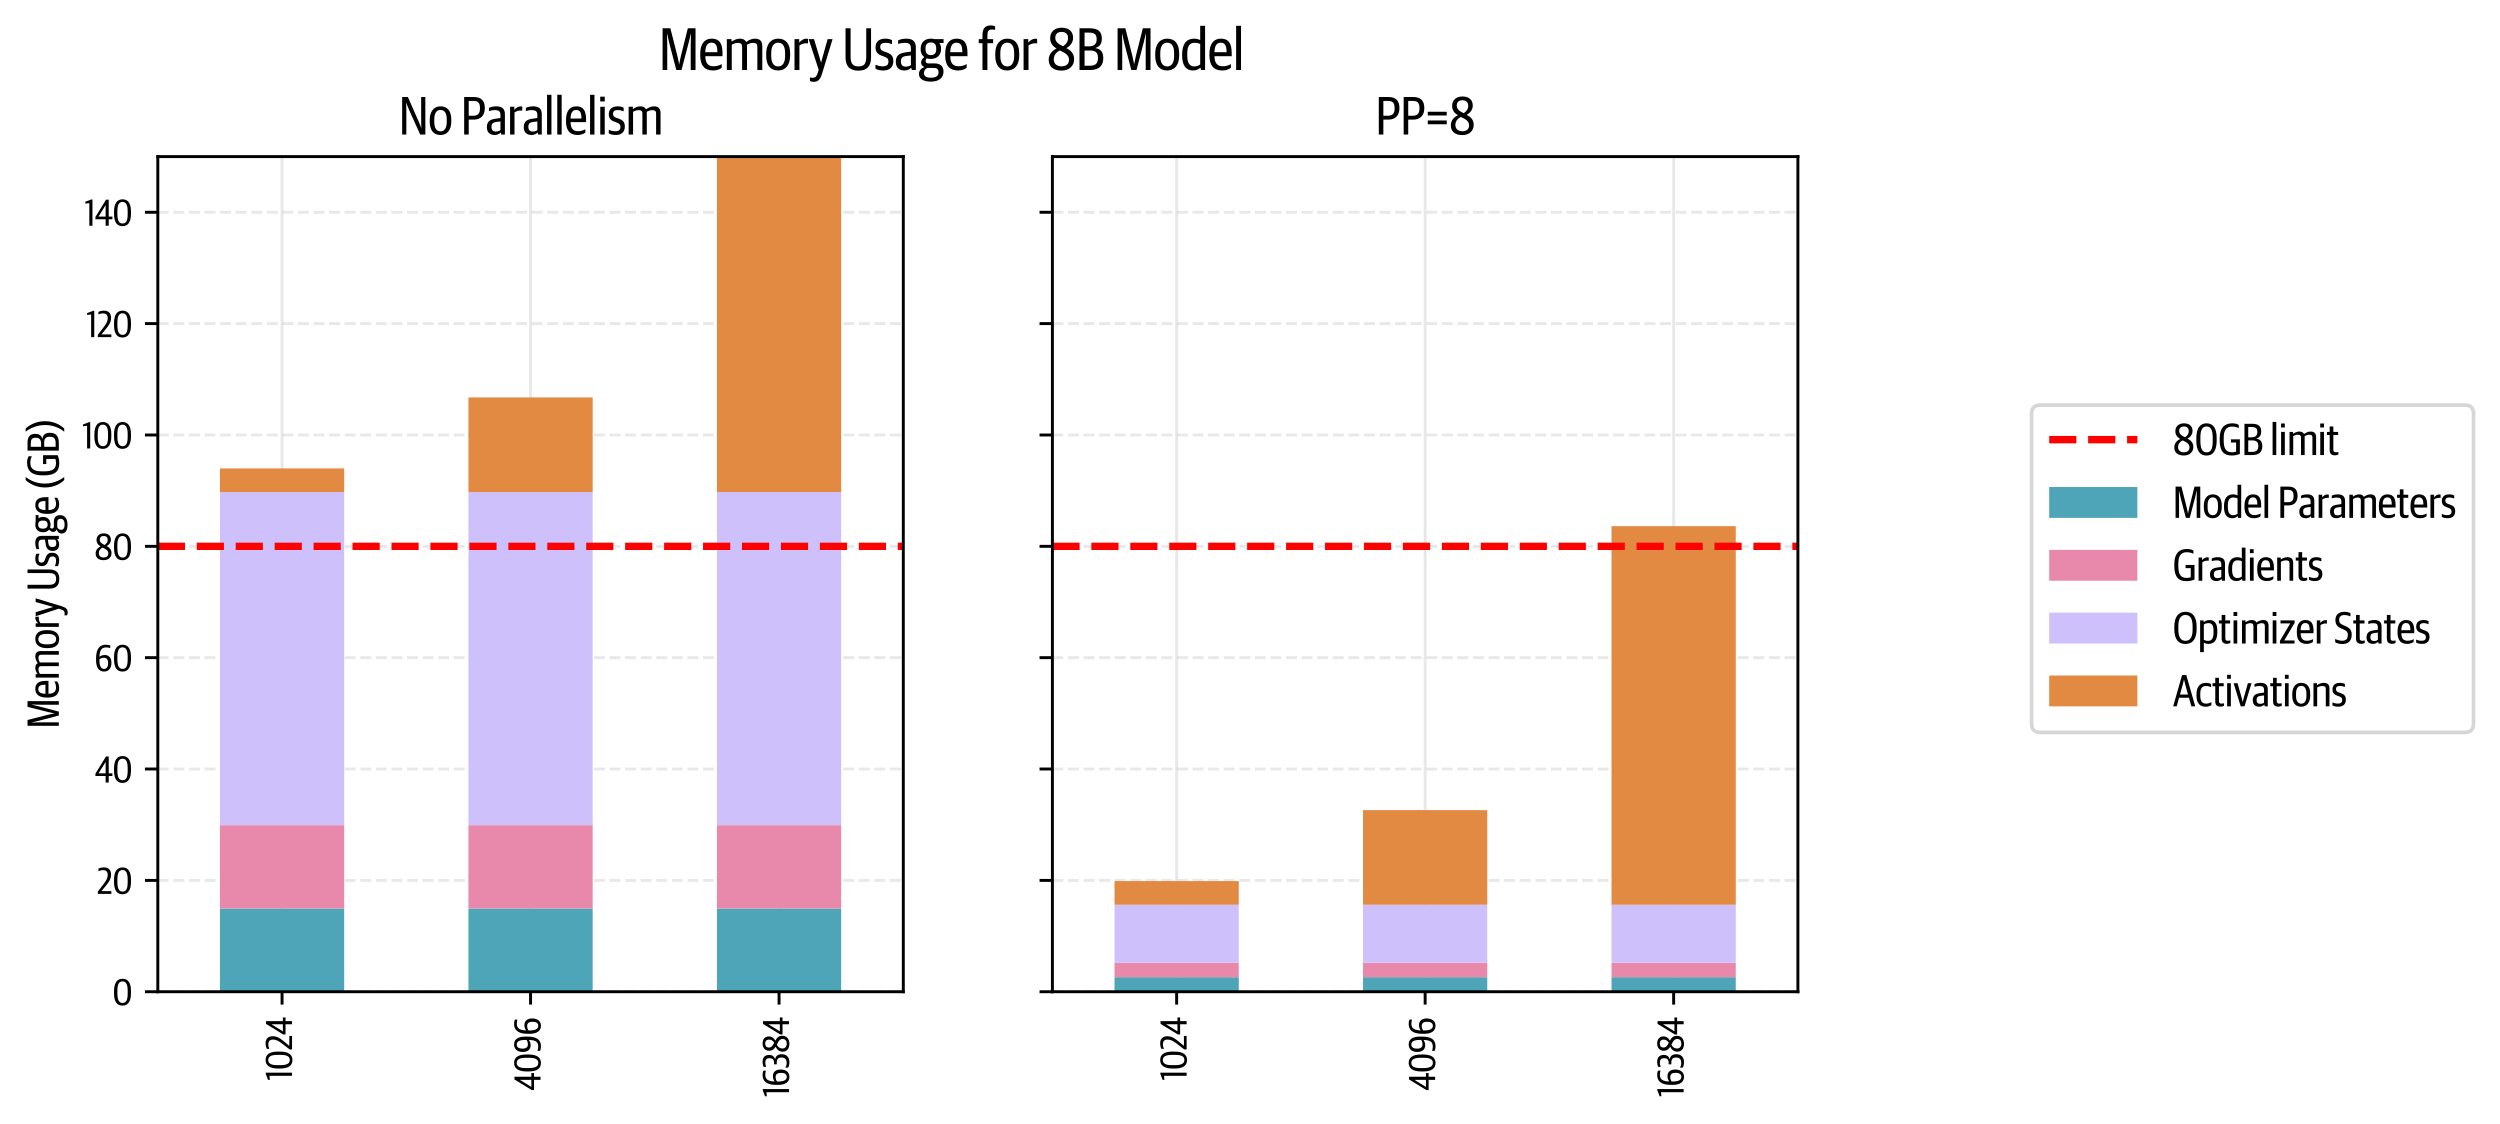 <?xml version="1.0" encoding="utf-8" standalone="no"?>
<!DOCTYPE svg PUBLIC "-//W3C//DTD SVG 1.1//EN"
  "http://www.w3.org/Graphics/SVG/1.1/DTD/svg11.dtd">
<svg xmlns:xlink="http://www.w3.org/1999/xlink" width="680.453pt" height="305.8pt" viewBox="0 0 680.453 305.8" xmlns="http://www.w3.org/2000/svg" version="1.1">
 <defs>
  <style type="text/css">*{stroke-linejoin: round; stroke-linecap: butt}</style>
 </defs>
 <g id="figure_1">
  <g id="patch_1">
   <path d="M 0 305.8 
L 680.453 305.8 
L 680.453 0 
L 0 0 
z
" style="fill: #ffffff"/>
  </g>
  <g id="axes_1">
   <g id="patch_2">
    <path d="M 42.953 269.928 
L 245.862 269.928 
L 245.862 42.624 
L 42.953 42.624 
z
" style="fill: #ffffff"/>
   </g>
   <g id="matplotlib.axis_1">
    <g id="xtick_1">
     <g id="line2d_1">
      <path d="M 76.771 269.928 
L 76.771 42.624 
" clip-path="url(#p2e8996a345)" style="fill: none; stroke: #b0b0b0; stroke-opacity: 0.3; stroke-width: 0.8; stroke-linecap: square"/>
     </g>
     <g id="line2d_2">
      <defs>
       <path id="mcfa03e1dd6" d="M 0 0 
L 0 3.5 
" style="stroke: #000000; stroke-width: 0.8"/>
      </defs>
      <g>
       <use xlink:href="#mcfa03e1dd6" x="76.771" y="269.928" style="stroke: #000000; stroke-width: 0.8"/>
      </g>
     </g>
     <g id="text_1">
      <!-- 1024 -->
      <g transform="translate(79.487 294.148) rotate(-90) scale(0.1 -0.1)">
       <defs>
        <path id="GuardianSansCond-Regular-31" d="M 832 0 
L 1363 0 
L 1363 4474 
L 1171 4474 
L 141 4083 
L 141 3776 
L 832 3846 
L 832 0 
z
" transform="scale(0.016)"/>
        <path id="GuardianSansCond-Regular-30" d="M 1722 -70 
C 2656 -70 3155 646 3155 2061 
L 3155 2406 
C 3155 3891 2598 4499 1715 4499 
C 819 4499 269 3834 269 2368 
L 269 2042 
C 269 499 845 -70 1722 -70 
z
M 1728 384 
C 1069 384 845 979 845 2016 
L 845 2490 
C 845 3494 1088 4051 1709 4051 
C 2336 4051 2592 3514 2592 2458 
L 2592 1978 
C 2592 934 2374 384 1728 384 
z
" transform="scale(0.016)"/>
        <path id="GuardianSansCond-Regular-32" d="M 173 0 
L 2470 0 
L 2470 461 
L 800 461 
L 800 480 
L 1574 1421 
C 2067 2035 2419 2528 2419 3264 
C 2419 4026 2029 4499 1222 4499 
C 806 4499 499 4410 269 4282 
L 269 3853 
C 467 3949 730 4032 1056 4032 
C 1619 4032 1850 3750 1850 3213 
C 1850 2630 1542 2189 1152 1670 
L 173 397 
L 173 0 
z
" transform="scale(0.016)"/>
        <path id="GuardianSansCond-Regular-34" d="M 1805 0 
L 2330 0 
L 2330 1107 
L 2957 1107 
L 2957 1562 
L 2330 1562 
L 2330 4435 
L 1869 4435 
L 70 1504 
L 70 1107 
L 1805 1107 
L 1805 0 
z
M 608 1562 
L 608 1581 
L 1779 3475 
L 1805 3475 
L 1805 1562 
L 608 1562 
z
" transform="scale(0.016)"/>
       </defs>
       <use xlink:href="#GuardianSansCond-Regular-31"/>
       <use xlink:href="#GuardianSansCond-Regular-30" x="28.8"/>
       <use xlink:href="#GuardianSansCond-Regular-32" x="82.3"/>
       <use xlink:href="#GuardianSansCond-Regular-34" x="124.8"/>
      </g>
     </g>
    </g>
    <g id="xtick_2">
     <g id="line2d_3">
      <path d="M 144.407 269.928 
L 144.407 42.624 
" clip-path="url(#p2e8996a345)" style="fill: none; stroke: #b0b0b0; stroke-opacity: 0.3; stroke-width: 0.8; stroke-linecap: square"/>
     </g>
     <g id="line2d_4">
      <g>
       <use xlink:href="#mcfa03e1dd6" x="144.407" y="269.928" style="stroke: #000000; stroke-width: 0.8"/>
      </g>
     </g>
     <g id="text_2">
      <!-- 4096 -->
      <g transform="translate(147.123 296.8) rotate(-90) scale(0.1 -0.1)">
       <defs>
        <path id="GuardianSansCond-Regular-39" d="M 1171 -70 
C 2176 -70 2854 448 2854 2221 
L 2854 2586 
C 2854 3795 2432 4499 1523 4499 
C 691 4499 243 3917 243 3021 
C 243 2202 653 1683 1389 1683 
C 1766 1683 2074 1818 2285 1984 
C 2266 608 1798 397 1107 397 
C 851 397 563 467 429 518 
L 429 96 
C 563 0 858 -70 1171 -70 
z
M 1542 2150 
C 1056 2150 806 2445 806 3072 
C 806 3712 1043 4045 1523 4045 
C 2048 4045 2285 3558 2285 2592 
L 2285 2374 
C 2138 2272 1882 2150 1542 2150 
z
" transform="scale(0.016)"/>
        <path id="GuardianSansCond-Regular-36" d="M 1632 384 
C 1082 384 845 915 845 1837 
L 845 2054 
C 992 2150 1254 2278 1594 2278 
C 2086 2278 2323 1984 2323 1357 
C 2323 742 2086 384 1632 384 
z
M 1632 -70 
C 2438 -70 2886 544 2886 1408 
C 2886 2234 2490 2746 1754 2746 
C 1363 2746 1056 2611 845 2445 
C 877 3853 1440 4038 2029 4038 
C 2291 4038 2554 3974 2688 3930 
L 2688 4352 
C 2547 4442 2272 4499 1958 4499 
C 1043 4499 275 3981 275 2208 
L 275 1843 
C 275 691 717 -70 1632 -70 
z
" transform="scale(0.016)"/>
       </defs>
       <use xlink:href="#GuardianSansCond-Regular-34"/>
       <use xlink:href="#GuardianSansCond-Regular-30" x="47.4"/>
       <use xlink:href="#GuardianSansCond-Regular-39" x="100.9"/>
       <use xlink:href="#GuardianSansCond-Regular-36" x="149.8"/>
      </g>
     </g>
    </g>
    <g id="xtick_3">
     <g id="line2d_5">
      <path d="M 212.044 269.928 
L 212.044 42.624 
" clip-path="url(#p2e8996a345)" style="fill: none; stroke: #b0b0b0; stroke-opacity: 0.3; stroke-width: 0.8; stroke-linecap: square"/>
     </g>
     <g id="line2d_6">
      <g>
       <use xlink:href="#mcfa03e1dd6" x="212.044" y="269.928" style="stroke: #000000; stroke-width: 0.8"/>
      </g>
     </g>
     <g id="text_3">
      <!-- 16384 -->
      <g transform="translate(214.759 298.6) rotate(-90) scale(0.1 -0.1)">
       <defs>
        <path id="GuardianSansCond-Regular-33" d="M 1094 -64 
C 1920 -64 2432 416 2432 1248 
C 2432 1939 2112 2253 1606 2362 
L 1606 2381 
C 2042 2515 2310 2803 2310 3405 
C 2310 4096 1882 4499 1158 4499 
C 787 4499 486 4429 275 4320 
L 275 3891 
C 461 3968 678 4038 998 4038 
C 1478 4038 1754 3866 1754 3302 
C 1754 2797 1478 2547 1018 2547 
L 717 2547 
L 717 2086 
L 1056 2086 
C 1600 2086 1869 1837 1869 1267 
C 1869 646 1517 403 947 403 
C 646 403 358 493 147 608 
L 147 166 
C 358 32 640 -64 1094 -64 
z
" transform="scale(0.016)"/>
        <path id="GuardianSansCond-Regular-38" d="M 1581 -64 
C 2445 -64 2931 467 2931 1139 
C 2931 1760 2592 2074 2106 2330 
C 2490 2541 2822 2899 2822 3424 
C 2822 4077 2394 4499 1606 4499 
C 819 4499 384 4013 384 3398 
C 384 2848 678 2509 1069 2285 
C 602 2054 230 1683 230 1082 
C 230 384 710 -64 1581 -64 
z
M 1587 390 
C 1082 390 768 678 768 1126 
C 768 1581 1037 1894 1414 2080 
C 2029 1792 2387 1574 2387 1082 
C 2387 614 2054 390 1587 390 
z
M 1754 2522 
C 1210 2778 928 3021 928 3430 
C 928 3821 1171 4051 1606 4051 
C 2067 4051 2285 3782 2285 3398 
C 2285 3008 2099 2765 1754 2522 
z
" transform="scale(0.016)"/>
       </defs>
       <use xlink:href="#GuardianSansCond-Regular-31"/>
       <use xlink:href="#GuardianSansCond-Regular-36" x="28.8"/>
       <use xlink:href="#GuardianSansCond-Regular-33" x="77.7"/>
       <use xlink:href="#GuardianSansCond-Regular-38" x="119.9"/>
       <use xlink:href="#GuardianSansCond-Regular-34" x="169.3"/>
      </g>
     </g>
    </g>
   </g>
   <g id="matplotlib.axis_2">
    <g id="ytick_1">
     <g id="line2d_7">
      <path d="M 42.953 269.928 
L 245.862 269.928 
" clip-path="url(#p2e8996a345)" style="fill: none; stroke-dasharray: 2.96,1.28; stroke-dashoffset: 0; stroke: #b0b0b0; stroke-opacity: 0.3; stroke-width: 0.8"/>
     </g>
     <g id="line2d_8">
      <defs>
       <path id="m739e1519f7" d="M 0 0 
L -3.5 0 
" style="stroke: #000000; stroke-width: 0.8"/>
      </defs>
      <g>
       <use xlink:href="#m739e1519f7" x="42.953" y="269.928" style="stroke: #000000; stroke-width: 0.8"/>
      </g>
     </g>
     <g id="text_4">
      <!-- 0 -->
      <g transform="translate(30.603 273.598) scale(0.1 -0.1)">
       <use xlink:href="#GuardianSansCond-Regular-30"/>
      </g>
     </g>
    </g>
    <g id="ytick_2">
     <g id="line2d_9">
      <path d="M 42.953 239.621 
L 245.862 239.621 
" clip-path="url(#p2e8996a345)" style="fill: none; stroke-dasharray: 2.96,1.28; stroke-dashoffset: 0; stroke: #b0b0b0; stroke-opacity: 0.3; stroke-width: 0.8"/>
     </g>
     <g id="line2d_10">
      <g>
       <use xlink:href="#m739e1519f7" x="42.953" y="239.621" style="stroke: #000000; stroke-width: 0.8"/>
      </g>
     </g>
     <g id="text_5">
      <!-- 20 -->
      <g transform="translate(26.353 243.291) scale(0.1 -0.1)">
       <use xlink:href="#GuardianSansCond-Regular-32"/>
       <use xlink:href="#GuardianSansCond-Regular-30" x="42.5"/>
      </g>
     </g>
    </g>
    <g id="ytick_3">
     <g id="line2d_11">
      <path d="M 42.953 209.314 
L 245.862 209.314 
" clip-path="url(#p2e8996a345)" style="fill: none; stroke-dasharray: 2.96,1.28; stroke-dashoffset: 0; stroke: #b0b0b0; stroke-opacity: 0.3; stroke-width: 0.8"/>
     </g>
     <g id="line2d_12">
      <g>
       <use xlink:href="#m739e1519f7" x="42.953" y="209.314" style="stroke: #000000; stroke-width: 0.8"/>
      </g>
     </g>
     <g id="text_6">
      <!-- 40 -->
      <g transform="translate(25.862 212.984) scale(0.1 -0.1)">
       <use xlink:href="#GuardianSansCond-Regular-34"/>
       <use xlink:href="#GuardianSansCond-Regular-30" x="47.4"/>
      </g>
     </g>
    </g>
    <g id="ytick_4">
     <g id="line2d_13">
      <path d="M 42.953 179.006 
L 245.862 179.006 
" clip-path="url(#p2e8996a345)" style="fill: none; stroke-dasharray: 2.96,1.28; stroke-dashoffset: 0; stroke: #b0b0b0; stroke-opacity: 0.3; stroke-width: 0.8"/>
     </g>
     <g id="line2d_14">
      <g>
       <use xlink:href="#m739e1519f7" x="42.953" y="179.006" style="stroke: #000000; stroke-width: 0.8"/>
      </g>
     </g>
     <g id="text_7">
      <!-- 60 -->
      <g transform="translate(25.712 182.677) scale(0.1 -0.1)">
       <use xlink:href="#GuardianSansCond-Regular-36"/>
       <use xlink:href="#GuardianSansCond-Regular-30" x="48.9"/>
      </g>
     </g>
    </g>
    <g id="ytick_5">
     <g id="line2d_15">
      <path d="M 42.953 148.699 
L 245.862 148.699 
" clip-path="url(#p2e8996a345)" style="fill: none; stroke-dasharray: 2.96,1.28; stroke-dashoffset: 0; stroke: #b0b0b0; stroke-opacity: 0.3; stroke-width: 0.8"/>
     </g>
     <g id="line2d_16">
      <g>
       <use xlink:href="#m739e1519f7" x="42.953" y="148.699" style="stroke: #000000; stroke-width: 0.8"/>
      </g>
     </g>
     <g id="text_8">
      <!-- 80 -->
      <g transform="translate(25.662 152.37) scale(0.1 -0.1)">
       <use xlink:href="#GuardianSansCond-Regular-38"/>
       <use xlink:href="#GuardianSansCond-Regular-30" x="49.4"/>
      </g>
     </g>
    </g>
    <g id="ytick_6">
     <g id="line2d_17">
      <path d="M 42.953 118.392 
L 245.862 118.392 
" clip-path="url(#p2e8996a345)" style="fill: none; stroke-dasharray: 2.96,1.28; stroke-dashoffset: 0; stroke: #b0b0b0; stroke-opacity: 0.3; stroke-width: 0.8"/>
     </g>
     <g id="line2d_18">
      <g>
       <use xlink:href="#m739e1519f7" x="42.953" y="118.392" style="stroke: #000000; stroke-width: 0.8"/>
      </g>
     </g>
     <g id="text_9">
      <!-- 100 -->
      <g transform="translate(22.373 122.062) scale(0.1 -0.1)">
       <use xlink:href="#GuardianSansCond-Regular-31"/>
       <use xlink:href="#GuardianSansCond-Regular-30" x="28.8"/>
       <use xlink:href="#GuardianSansCond-Regular-30" x="82.3"/>
      </g>
     </g>
    </g>
    <g id="ytick_7">
     <g id="line2d_19">
      <path d="M 42.953 88.085 
L 245.862 88.085 
" clip-path="url(#p2e8996a345)" style="fill: none; stroke-dasharray: 2.96,1.28; stroke-dashoffset: 0; stroke: #b0b0b0; stroke-opacity: 0.3; stroke-width: 0.8"/>
     </g>
     <g id="line2d_20">
      <g>
       <use xlink:href="#m739e1519f7" x="42.953" y="88.085" style="stroke: #000000; stroke-width: 0.8"/>
      </g>
     </g>
     <g id="text_10">
      <!-- 120 -->
      <g transform="translate(23.473 91.755) scale(0.1 -0.1)">
       <use xlink:href="#GuardianSansCond-Regular-31"/>
       <use xlink:href="#GuardianSansCond-Regular-32" x="28.8"/>
       <use xlink:href="#GuardianSansCond-Regular-30" x="71.3"/>
      </g>
     </g>
    </g>
    <g id="ytick_8">
     <g id="line2d_21">
      <path d="M 42.953 57.778 
L 245.862 57.778 
" clip-path="url(#p2e8996a345)" style="fill: none; stroke-dasharray: 2.96,1.28; stroke-dashoffset: 0; stroke: #b0b0b0; stroke-opacity: 0.3; stroke-width: 0.8"/>
     </g>
     <g id="line2d_22">
      <g>
       <use xlink:href="#m739e1519f7" x="42.953" y="57.778" style="stroke: #000000; stroke-width: 0.8"/>
      </g>
     </g>
     <g id="text_11">
      <!-- 140 -->
      <g transform="translate(22.983 61.448) scale(0.1 -0.1)">
       <use xlink:href="#GuardianSansCond-Regular-31"/>
       <use xlink:href="#GuardianSansCond-Regular-34" x="28.8"/>
       <use xlink:href="#GuardianSansCond-Regular-30" x="76.2"/>
      </g>
     </g>
    </g>
    <g id="text_12">
     <!-- Memory Usage (GB) -->
     <g transform="translate(16.009 198.348) rotate(-90) scale(0.12 -0.12)">
      <defs>
       <path id="GuardianSansCond-Regular-4d" d="M 416 0 
L 909 0 
L 909 2675 
C 909 3098 883 3846 883 3846 
L 902 3846 
C 902 3846 1056 3130 1126 2861 
L 1875 0 
L 2426 0 
L 3187 2899 
C 3277 3251 3411 3859 3411 3859 
L 3430 3859 
C 3430 3859 3405 3098 3405 2682 
L 3405 0 
L 3917 0 
L 3917 4435 
L 3098 4435 
L 2368 1510 
C 2266 1107 2182 608 2182 608 
L 2170 608 
C 2170 608 2086 1101 1984 1510 
L 1242 4435 
L 416 4435 
L 416 0 
z
" transform="scale(0.016)"/>
       <path id="GuardianSansCond-Regular-65" d="M 1555 -51 
C 1984 -51 2317 102 2470 243 
L 2470 627 
C 2240 499 1965 397 1613 397 
C 1037 397 742 698 723 1466 
L 2554 1466 
L 2554 1798 
C 2554 2893 2176 3334 1402 3334 
C 659 3334 186 2810 186 1722 
L 186 1549 
C 186 499 634 -51 1555 -51 
z
M 1382 2906 
C 1830 2906 2010 2611 2010 1894 
L 723 1894 
C 736 2630 992 2906 1382 2906 
z
" transform="scale(0.016)"/>
       <path id="GuardianSansCond-Regular-6d" d="M 346 0 
L 870 0 
L 870 2688 
C 1050 2790 1267 2886 1523 2886 
C 1856 2886 1971 2758 1971 2464 
L 1971 0 
L 2490 0 
L 2490 2688 
C 2682 2797 2912 2886 3136 2886 
C 3488 2886 3590 2746 3590 2464 
L 3590 0 
L 4115 0 
L 4115 2528 
C 4115 3104 3821 3334 3347 3334 
C 2995 3334 2688 3187 2419 2995 
L 2394 2995 
C 2266 3226 2061 3334 1722 3334 
C 1395 3334 1088 3181 870 3021 
L 845 3021 
L 845 3283 
L 346 3283 
L 346 0 
z
" transform="scale(0.016)"/>
       <path id="GuardianSansCond-Regular-6f" d="M 1459 -51 
C 2272 -51 2733 570 2733 1542 
L 2733 1747 
C 2733 2771 2291 3334 1459 3334 
C 659 3334 186 2714 186 1741 
L 186 1530 
C 186 531 614 -51 1459 -51 
z
M 1466 378 
C 992 378 723 762 723 1472 
L 723 1818 
C 723 2451 947 2906 1453 2906 
C 1920 2906 2195 2560 2195 1805 
L 2195 1466 
C 2195 826 1958 378 1466 378 
z
" transform="scale(0.016)"/>
       <path id="GuardianSansCond-Regular-72" d="M 346 0 
L 870 0 
L 870 2605 
C 1062 2752 1306 2842 1587 2842 
C 1638 2842 1728 2835 1786 2829 
L 1786 3302 
C 1747 3315 1677 3328 1606 3328 
C 1306 3328 1030 3142 870 2938 
L 845 2938 
L 845 3283 
L 346 3283 
L 346 0 
z
" transform="scale(0.016)"/>
       <path id="GuardianSansCond-Regular-79" d="M 570 -1261 
C 1082 -1261 1306 -960 1485 -365 
L 2592 3283 
L 2067 3283 
L 1485 1197 
C 1421 992 1376 787 1376 787 
L 1363 787 
C 1363 787 1331 928 1248 1203 
L 621 3283 
L 51 3283 
L 1120 13 
L 1018 -294 
C 896 -698 749 -826 480 -826 
C 384 -826 262 -813 186 -800 
L 186 -1171 
C 282 -1222 435 -1261 570 -1261 
z
" transform="scale(0.016)"/>
       <path id="GuardianSansCond-Regular-20" transform="scale(0.016)"/>
       <path id="GuardianSansCond-Regular-55" d="M 1760 -70 
C 2682 -70 3110 410 3110 1344 
L 3110 4435 
L 2598 4435 
L 2598 1395 
C 2598 659 2368 384 1786 384 
C 1197 384 934 666 934 1389 
L 934 4435 
L 397 4435 
L 397 1325 
C 397 429 832 -70 1760 -70 
z
" transform="scale(0.016)"/>
       <path id="GuardianSansCond-Regular-73" d="M 992 -51 
C 1658 -51 2054 307 2054 947 
C 2054 1485 1818 1709 1306 1888 
L 1050 1978 
C 768 2074 659 2195 659 2451 
C 659 2771 864 2893 1222 2893 
C 1517 2893 1760 2810 1914 2739 
L 1914 3168 
C 1773 3251 1568 3334 1197 3334 
C 531 3334 160 2982 160 2406 
C 160 1901 422 1658 826 1517 
L 1082 1427 
C 1408 1312 1536 1184 1536 896 
C 1536 582 1370 390 934 390 
C 582 390 358 480 154 563 
L 154 141 
C 358 19 640 -51 992 -51 
z
" transform="scale(0.016)"/>
       <path id="GuardianSansCond-Regular-61" d="M 1082 -51 
C 1395 -51 1638 77 1779 230 
L 1811 230 
L 1862 0 
L 2291 0 
L 2291 2413 
C 2291 3027 1958 3334 1293 3334 
C 915 3334 634 3258 410 3155 
L 410 2771 
C 576 2829 806 2886 1094 2886 
C 1600 2886 1766 2739 1766 2278 
L 1766 1958 
L 1088 1856 
C 480 1766 160 1466 160 883 
C 160 250 525 -51 1082 -51 
z
M 1222 358 
C 877 358 704 544 704 915 
C 704 1274 877 1440 1242 1485 
L 1766 1549 
L 1766 525 
C 1658 435 1459 358 1222 358 
z
" transform="scale(0.016)"/>
       <path id="GuardianSansCond-Regular-67" d="M 1325 -1235 
C 2240 -1235 2675 -787 2675 -179 
C 2675 416 2336 704 1696 704 
L 1069 704 
C 858 704 774 806 774 966 
C 774 1069 826 1178 890 1242 
C 1018 1197 1171 1178 1331 1178 
C 1939 1178 2413 1530 2413 2208 
L 2413 2304 
C 2413 2560 2336 2739 2234 2874 
L 2682 2874 
L 2682 3283 
L 1747 3283 
C 1626 3315 1485 3334 1325 3334 
C 704 3334 250 2944 250 2278 
L 250 2182 
C 250 1786 429 1510 634 1376 
C 422 1210 294 1024 294 787 
C 294 544 442 403 627 333 
L 627 307 
C 320 192 64 -38 64 -422 
C 64 -915 506 -1235 1325 -1235 
z
M 1312 -819 
C 832 -819 595 -640 595 -326 
C 595 -51 762 141 966 218 
L 1632 218 
C 2022 218 2150 45 2150 -237 
C 2150 -602 1926 -819 1312 -819 
z
M 1331 1581 
C 998 1581 762 1773 762 2189 
L 762 2323 
C 762 2726 973 2931 1331 2931 
C 1670 2931 1901 2746 1901 2310 
L 1901 2176 
C 1901 1779 1683 1581 1331 1581 
z
" transform="scale(0.016)"/>
       <path id="GuardianSansCond-Regular-28" d="M 1318 -768 
L 1760 -768 
C 1267 -166 826 877 826 1869 
L 826 2086 
C 826 3117 1267 4102 1760 4698 
L 1318 4698 
C 800 4160 275 3187 275 2029 
L 275 1882 
C 275 723 800 -237 1318 -768 
z
" transform="scale(0.016)"/>
       <path id="GuardianSansCond-Regular-47" d="M 1933 -64 
C 2451 -64 2842 51 3098 166 
L 3098 2234 
L 1837 2234 
L 1837 1779 
L 2566 1779 
L 2566 486 
C 2432 435 2208 397 1978 397 
C 1056 397 806 1011 806 2099 
L 806 2406 
C 806 3398 1088 4038 1990 4038 
C 2438 4038 2714 3930 2944 3821 
L 2944 4275 
C 2758 4390 2477 4499 2022 4499 
C 909 4499 237 3853 237 2342 
L 237 2099 
C 237 493 864 -64 1933 -64 
z
" transform="scale(0.016)"/>
       <path id="GuardianSansCond-Regular-42" d="M 416 0 
L 1562 0 
C 2528 0 2944 493 2944 1254 
C 2944 1965 2618 2253 2112 2323 
L 2112 2349 
C 2605 2483 2790 2842 2790 3334 
C 2790 4026 2464 4435 1517 4435 
L 416 4435 
L 416 0 
z
M 954 454 
L 954 2074 
L 1517 2074 
C 2086 2074 2381 1875 2381 1293 
C 2381 736 2157 454 1517 454 
L 954 454 
z
M 954 2515 
L 954 3974 
L 1453 3974 
C 1978 3974 2240 3814 2240 3264 
C 2240 2707 1920 2515 1402 2515 
L 954 2515 
z
" transform="scale(0.016)"/>
       <path id="GuardianSansCond-Regular-29" d="M 32 -768 
L 480 -768 
C 992 -237 1517 717 1517 1882 
L 1517 2029 
C 1517 3181 992 4160 480 4698 
L 32 4698 
C 531 4096 973 3053 973 2035 
L 973 1818 
C 973 813 531 -166 32 -768 
z
" transform="scale(0.016)"/>
      </defs>
      <use xlink:href="#GuardianSansCond-Regular-4d"/>
      <use xlink:href="#GuardianSansCond-Regular-65" x="67.7"/>
      <use xlink:href="#GuardianSansCond-Regular-6d" x="110.4"/>
      <use xlink:href="#GuardianSansCond-Regular-6f" x="179.9"/>
      <use xlink:href="#GuardianSansCond-Regular-72" x="225.5"/>
      <use xlink:href="#GuardianSansCond-Regular-79" x="254.3"/>
      <use xlink:href="#GuardianSansCond-Regular-20" x="295.7"/>
      <use xlink:href="#GuardianSansCond-Regular-55" x="311.5"/>
      <use xlink:href="#GuardianSansCond-Regular-73" x="366.3"/>
      <use xlink:href="#GuardianSansCond-Regular-61" x="400.8"/>
      <use xlink:href="#GuardianSansCond-Regular-67" x="441.7"/>
      <use xlink:href="#GuardianSansCond-Regular-65" x="484.4"/>
      <use xlink:href="#GuardianSansCond-Regular-20" x="527.1"/>
      <use xlink:href="#GuardianSansCond-Regular-28" x="542.9"/>
      <use xlink:href="#GuardianSansCond-Regular-47" x="570.9"/>
      <use xlink:href="#GuardianSansCond-Regular-42" x="624.2"/>
      <use xlink:href="#GuardianSansCond-Regular-29" x="673.2"/>
     </g>
    </g>
   </g>
   <g id="patch_3">
    <path d="M 59.862 269.928 
L 93.68 269.928 
L 93.68 247.263 
L 59.862 247.263 
z
" clip-path="url(#p2e8996a345)" style="fill: #4ea5b7"/>
   </g>
   <g id="patch_4">
    <path d="M 127.498 269.928 
L 161.316 269.928 
L 161.316 247.263 
L 127.498 247.263 
z
" clip-path="url(#p2e8996a345)" style="fill: #4ea5b7"/>
   </g>
   <g id="patch_5">
    <path d="M 195.135 269.928 
L 228.953 269.928 
L 228.953 247.263 
L 195.135 247.263 
z
" clip-path="url(#p2e8996a345)" style="fill: #4ea5b7"/>
   </g>
   <g id="patch_6">
    <path d="M 59.862 247.263 
L 93.68 247.263 
L 93.68 224.597 
L 59.862 224.597 
z
" clip-path="url(#p2e8996a345)" style="fill: #e889ab"/>
   </g>
   <g id="patch_7">
    <path d="M 127.498 247.263 
L 161.316 247.263 
L 161.316 224.597 
L 127.498 224.597 
z
" clip-path="url(#p2e8996a345)" style="fill: #e889ab"/>
   </g>
   <g id="patch_8">
    <path d="M 195.135 247.263 
L 228.953 247.263 
L 228.953 224.597 
L 195.135 224.597 
z
" clip-path="url(#p2e8996a345)" style="fill: #e889ab"/>
   </g>
   <g id="patch_9">
    <path d="M 59.862 224.597 
L 93.68 224.597 
L 93.68 133.936 
L 59.862 133.936 
z
" clip-path="url(#p2e8996a345)" style="fill: #cec0fa"/>
   </g>
   <g id="patch_10">
    <path d="M 127.498 224.597 
L 161.316 224.597 
L 161.316 133.936 
L 127.498 133.936 
z
" clip-path="url(#p2e8996a345)" style="fill: #cec0fa"/>
   </g>
   <g id="patch_11">
    <path d="M 195.135 224.597 
L 228.953 224.597 
L 228.953 133.936 
L 195.135 133.936 
z
" clip-path="url(#p2e8996a345)" style="fill: #cec0fa"/>
   </g>
   <g id="patch_12">
    <path d="M 59.862 133.936 
L 93.68 133.936 
L 93.68 127.496 
L 59.862 127.496 
z
" clip-path="url(#p2e8996a345)" style="fill: #e38a42"/>
   </g>
   <g id="patch_13">
    <path d="M 127.498 133.936 
L 161.316 133.936 
L 161.316 108.175 
L 127.498 108.175 
z
" clip-path="url(#p2e8996a345)" style="fill: #e38a42"/>
   </g>
   <g id="patch_14">
    <path d="M 195.135 133.936 
L 228.953 133.936 
L 228.953 30.892 
L 195.135 30.892 
z
" clip-path="url(#p2e8996a345)" style="fill: #e38a42"/>
   </g>
   <g id="line2d_23">
    <path d="M 42.953 148.699 
L 245.862 148.699 
" clip-path="url(#p2e8996a345)" style="fill: none; stroke-dasharray: 7.4,3.2; stroke-dashoffset: 0; stroke: #ff0000; stroke-width: 2"/>
   </g>
   <g id="patch_15">
    <path d="M 42.953 269.928 
L 42.953 42.624 
" style="fill: none; stroke: #000000; stroke-width: 0.8; stroke-linejoin: miter; stroke-linecap: square"/>
   </g>
   <g id="patch_16">
    <path d="M 245.862 269.928 
L 245.862 42.624 
" style="fill: none; stroke: #000000; stroke-width: 0.8; stroke-linejoin: miter; stroke-linecap: square"/>
   </g>
   <g id="patch_17">
    <path d="M 42.953 269.928 
L 245.862 269.928 
" style="fill: none; stroke: #000000; stroke-width: 0.8; stroke-linejoin: miter; stroke-linecap: square"/>
   </g>
   <g id="patch_18">
    <path d="M 42.953 42.624 
L 245.862 42.624 
" style="fill: none; stroke: #000000; stroke-width: 0.8; stroke-linejoin: miter; stroke-linecap: square"/>
   </g>
   <g id="text_13">
    <!-- No Parallelism -->
    <g transform="translate(108.502 36.624) scale(0.144 -0.144)">
     <defs>
      <path id="GuardianSansCond-Regular-4e" d="M 416 0 
L 909 0 
L 909 2912 
C 909 3424 877 3757 877 3757 
L 896 3757 
C 896 3757 1050 3322 1274 2822 
L 2547 0 
L 3155 0 
L 3155 4435 
L 2662 4435 
L 2662 1568 
C 2662 1114 2694 762 2694 762 
L 2682 762 
C 2682 762 2502 1254 2330 1626 
L 1094 4435 
L 416 4435 
L 416 0 
z
" transform="scale(0.016)"/>
      <path id="GuardianSansCond-Regular-50" d="M 416 0 
L 954 0 
L 954 1766 
L 1555 1766 
C 2362 1766 2854 2246 2854 3117 
C 2854 4026 2413 4435 1536 4435 
L 416 4435 
L 416 0 
z
M 954 2221 
L 954 3974 
L 1478 3974 
C 2061 3974 2285 3750 2285 3098 
C 2285 2496 2054 2221 1472 2221 
L 954 2221 
z
" transform="scale(0.016)"/>
      <path id="GuardianSansCond-Regular-6c" d="M 358 0 
L 877 0 
L 877 4698 
L 358 4698 
L 358 0 
z
" transform="scale(0.016)"/>
      <path id="GuardianSansCond-Regular-69" d="M 358 0 
L 883 0 
L 883 3283 
L 358 3283 
L 358 0 
z
M 352 3910 
L 883 3910 
L 883 4474 
L 352 4474 
L 352 3910 
z
" transform="scale(0.016)"/>
     </defs>
     <use xlink:href="#GuardianSansCond-Regular-4e"/>
     <use xlink:href="#GuardianSansCond-Regular-6f" x="55.8"/>
     <use xlink:href="#GuardianSansCond-Regular-20" x="101.4"/>
     <use xlink:href="#GuardianSansCond-Regular-50" x="117.2"/>
     <use xlink:href="#GuardianSansCond-Regular-61" x="164.2"/>
     <use xlink:href="#GuardianSansCond-Regular-72" x="205.1"/>
     <use xlink:href="#GuardianSansCond-Regular-61" x="233.9"/>
     <use xlink:href="#GuardianSansCond-Regular-6c" x="274.8"/>
     <use xlink:href="#GuardianSansCond-Regular-6c" x="294.1"/>
     <use xlink:href="#GuardianSansCond-Regular-65" x="313.4"/>
     <use xlink:href="#GuardianSansCond-Regular-6c" x="356.1"/>
     <use xlink:href="#GuardianSansCond-Regular-69" x="375.4"/>
     <use xlink:href="#GuardianSansCond-Regular-73" x="394.7"/>
     <use xlink:href="#GuardianSansCond-Regular-6d" x="429.2"/>
    </g>
   </g>
  </g>
  <g id="axes_2">
   <g id="patch_19">
    <path d="M 286.444 269.928 
L 489.353 269.928 
L 489.353 42.624 
L 286.444 42.624 
z
" style="fill: #ffffff"/>
   </g>
   <g id="matplotlib.axis_3">
    <g id="xtick_4">
     <g id="line2d_24">
      <path d="M 320.262 269.928 
L 320.262 42.624 
" clip-path="url(#p6fbf6cd421)" style="fill: none; stroke: #b0b0b0; stroke-opacity: 0.3; stroke-width: 0.8; stroke-linecap: square"/>
     </g>
     <g id="line2d_25">
      <g>
       <use xlink:href="#mcfa03e1dd6" x="320.262" y="269.928" style="stroke: #000000; stroke-width: 0.8"/>
      </g>
     </g>
     <g id="text_14">
      <!-- 1024 -->
      <g transform="translate(322.978 294.148) rotate(-90) scale(0.1 -0.1)">
       <use xlink:href="#GuardianSansCond-Regular-31"/>
       <use xlink:href="#GuardianSansCond-Regular-30" x="28.8"/>
       <use xlink:href="#GuardianSansCond-Regular-32" x="82.3"/>
       <use xlink:href="#GuardianSansCond-Regular-34" x="124.8"/>
      </g>
     </g>
    </g>
    <g id="xtick_5">
     <g id="line2d_26">
      <path d="M 387.898 269.928 
L 387.898 42.624 
" clip-path="url(#p6fbf6cd421)" style="fill: none; stroke: #b0b0b0; stroke-opacity: 0.3; stroke-width: 0.8; stroke-linecap: square"/>
     </g>
     <g id="line2d_27">
      <g>
       <use xlink:href="#mcfa03e1dd6" x="387.898" y="269.928" style="stroke: #000000; stroke-width: 0.8"/>
      </g>
     </g>
     <g id="text_15">
      <!-- 4096 -->
      <g transform="translate(390.614 296.8) rotate(-90) scale(0.1 -0.1)">
       <use xlink:href="#GuardianSansCond-Regular-34"/>
       <use xlink:href="#GuardianSansCond-Regular-30" x="47.4"/>
       <use xlink:href="#GuardianSansCond-Regular-39" x="100.9"/>
       <use xlink:href="#GuardianSansCond-Regular-36" x="149.8"/>
      </g>
     </g>
    </g>
    <g id="xtick_6">
     <g id="line2d_28">
      <path d="M 455.535 269.928 
L 455.535 42.624 
" clip-path="url(#p6fbf6cd421)" style="fill: none; stroke: #b0b0b0; stroke-opacity: 0.3; stroke-width: 0.8; stroke-linecap: square"/>
     </g>
     <g id="line2d_29">
      <g>
       <use xlink:href="#mcfa03e1dd6" x="455.535" y="269.928" style="stroke: #000000; stroke-width: 0.8"/>
      </g>
     </g>
     <g id="text_16">
      <!-- 16384 -->
      <g transform="translate(458.25 298.6) rotate(-90) scale(0.1 -0.1)">
       <use xlink:href="#GuardianSansCond-Regular-31"/>
       <use xlink:href="#GuardianSansCond-Regular-36" x="28.8"/>
       <use xlink:href="#GuardianSansCond-Regular-33" x="77.7"/>
       <use xlink:href="#GuardianSansCond-Regular-38" x="119.9"/>
       <use xlink:href="#GuardianSansCond-Regular-34" x="169.3"/>
      </g>
     </g>
    </g>
   </g>
   <g id="matplotlib.axis_4">
    <g id="ytick_9">
     <g id="line2d_30">
      <path d="M 286.444 269.928 
L 489.353 269.928 
" clip-path="url(#p6fbf6cd421)" style="fill: none; stroke-dasharray: 2.96,1.28; stroke-dashoffset: 0; stroke: #b0b0b0; stroke-opacity: 0.3; stroke-width: 0.8"/>
     </g>
     <g id="line2d_31">
      <g>
       <use xlink:href="#m739e1519f7" x="286.444" y="269.928" style="stroke: #000000; stroke-width: 0.8"/>
      </g>
     </g>
    </g>
    <g id="ytick_10">
     <g id="line2d_32">
      <path d="M 286.444 239.621 
L 489.353 239.621 
" clip-path="url(#p6fbf6cd421)" style="fill: none; stroke-dasharray: 2.96,1.28; stroke-dashoffset: 0; stroke: #b0b0b0; stroke-opacity: 0.3; stroke-width: 0.8"/>
     </g>
     <g id="line2d_33">
      <g>
       <use xlink:href="#m739e1519f7" x="286.444" y="239.621" style="stroke: #000000; stroke-width: 0.8"/>
      </g>
     </g>
    </g>
    <g id="ytick_11">
     <g id="line2d_34">
      <path d="M 286.444 209.314 
L 489.353 209.314 
" clip-path="url(#p6fbf6cd421)" style="fill: none; stroke-dasharray: 2.96,1.28; stroke-dashoffset: 0; stroke: #b0b0b0; stroke-opacity: 0.3; stroke-width: 0.8"/>
     </g>
     <g id="line2d_35">
      <g>
       <use xlink:href="#m739e1519f7" x="286.444" y="209.314" style="stroke: #000000; stroke-width: 0.8"/>
      </g>
     </g>
    </g>
    <g id="ytick_12">
     <g id="line2d_36">
      <path d="M 286.444 179.006 
L 489.353 179.006 
" clip-path="url(#p6fbf6cd421)" style="fill: none; stroke-dasharray: 2.96,1.28; stroke-dashoffset: 0; stroke: #b0b0b0; stroke-opacity: 0.3; stroke-width: 0.8"/>
     </g>
     <g id="line2d_37">
      <g>
       <use xlink:href="#m739e1519f7" x="286.444" y="179.006" style="stroke: #000000; stroke-width: 0.8"/>
      </g>
     </g>
    </g>
    <g id="ytick_13">
     <g id="line2d_38">
      <path d="M 286.444 148.699 
L 489.353 148.699 
" clip-path="url(#p6fbf6cd421)" style="fill: none; stroke-dasharray: 2.96,1.28; stroke-dashoffset: 0; stroke: #b0b0b0; stroke-opacity: 0.3; stroke-width: 0.8"/>
     </g>
     <g id="line2d_39">
      <g>
       <use xlink:href="#m739e1519f7" x="286.444" y="148.699" style="stroke: #000000; stroke-width: 0.8"/>
      </g>
     </g>
    </g>
    <g id="ytick_14">
     <g id="line2d_40">
      <path d="M 286.444 118.392 
L 489.353 118.392 
" clip-path="url(#p6fbf6cd421)" style="fill: none; stroke-dasharray: 2.96,1.28; stroke-dashoffset: 0; stroke: #b0b0b0; stroke-opacity: 0.3; stroke-width: 0.8"/>
     </g>
     <g id="line2d_41">
      <g>
       <use xlink:href="#m739e1519f7" x="286.444" y="118.392" style="stroke: #000000; stroke-width: 0.8"/>
      </g>
     </g>
    </g>
    <g id="ytick_15">
     <g id="line2d_42">
      <path d="M 286.444 88.085 
L 489.353 88.085 
" clip-path="url(#p6fbf6cd421)" style="fill: none; stroke-dasharray: 2.96,1.28; stroke-dashoffset: 0; stroke: #b0b0b0; stroke-opacity: 0.3; stroke-width: 0.8"/>
     </g>
     <g id="line2d_43">
      <g>
       <use xlink:href="#m739e1519f7" x="286.444" y="88.085" style="stroke: #000000; stroke-width: 0.8"/>
      </g>
     </g>
    </g>
    <g id="ytick_16">
     <g id="line2d_44">
      <path d="M 286.444 57.778 
L 489.353 57.778 
" clip-path="url(#p6fbf6cd421)" style="fill: none; stroke-dasharray: 2.96,1.28; stroke-dashoffset: 0; stroke: #b0b0b0; stroke-opacity: 0.3; stroke-width: 0.8"/>
     </g>
     <g id="line2d_45">
      <g>
       <use xlink:href="#m739e1519f7" x="286.444" y="57.778" style="stroke: #000000; stroke-width: 0.8"/>
      </g>
     </g>
    </g>
   </g>
   <g id="patch_20">
    <path d="M 303.353 269.928 
L 337.171 269.928 
L 337.171 265.983 
L 303.353 265.983 
z
" clip-path="url(#p6fbf6cd421)" style="fill: #4ea5b7"/>
   </g>
   <g id="patch_21">
    <path d="M 370.989 269.928 
L 404.807 269.928 
L 404.807 265.983 
L 370.989 265.983 
z
" clip-path="url(#p6fbf6cd421)" style="fill: #4ea5b7"/>
   </g>
   <g id="patch_22">
    <path d="M 438.626 269.928 
L 472.444 269.928 
L 472.444 265.983 
L 438.626 265.983 
z
" clip-path="url(#p6fbf6cd421)" style="fill: #4ea5b7"/>
   </g>
   <g id="patch_23">
    <path d="M 303.353 265.983 
L 337.171 265.983 
L 337.171 262.037 
L 303.353 262.037 
z
" clip-path="url(#p6fbf6cd421)" style="fill: #e889ab"/>
   </g>
   <g id="patch_24">
    <path d="M 370.989 265.983 
L 404.807 265.983 
L 404.807 262.037 
L 370.989 262.037 
z
" clip-path="url(#p6fbf6cd421)" style="fill: #e889ab"/>
   </g>
   <g id="patch_25">
    <path d="M 438.626 265.983 
L 472.444 265.983 
L 472.444 262.037 
L 438.626 262.037 
z
" clip-path="url(#p6fbf6cd421)" style="fill: #e889ab"/>
   </g>
   <g id="patch_26">
    <path d="M 303.353 262.037 
L 337.171 262.037 
L 337.171 246.256 
L 303.353 246.256 
z
" clip-path="url(#p6fbf6cd421)" style="fill: #cec0fa"/>
   </g>
   <g id="patch_27">
    <path d="M 370.989 262.037 
L 404.807 262.037 
L 404.807 246.256 
L 370.989 246.256 
z
" clip-path="url(#p6fbf6cd421)" style="fill: #cec0fa"/>
   </g>
   <g id="patch_28">
    <path d="M 438.626 262.037 
L 472.444 262.037 
L 472.444 246.256 
L 438.626 246.256 
z
" clip-path="url(#p6fbf6cd421)" style="fill: #cec0fa"/>
   </g>
   <g id="patch_29">
    <path d="M 303.353 246.256 
L 337.171 246.256 
L 337.171 239.816 
L 303.353 239.816 
z
" clip-path="url(#p6fbf6cd421)" style="fill: #e38a42"/>
   </g>
   <g id="patch_30">
    <path d="M 370.989 246.256 
L 404.807 246.256 
L 404.807 220.495 
L 370.989 220.495 
z
" clip-path="url(#p6fbf6cd421)" style="fill: #e38a42"/>
   </g>
   <g id="patch_31">
    <path d="M 438.626 246.256 
L 472.444 246.256 
L 472.444 143.212 
L 438.626 143.212 
z
" clip-path="url(#p6fbf6cd421)" style="fill: #e38a42"/>
   </g>
   <g id="line2d_46">
    <path d="M 286.444 148.699 
L 489.353 148.699 
" clip-path="url(#p6fbf6cd421)" style="fill: none; stroke-dasharray: 7.4,3.2; stroke-dashoffset: 0; stroke: #ff0000; stroke-width: 2"/>
   </g>
   <g id="patch_32">
    <path d="M 286.444 269.928 
L 286.444 42.624 
" style="fill: none; stroke: #000000; stroke-width: 0.8; stroke-linejoin: miter; stroke-linecap: square"/>
   </g>
   <g id="patch_33">
    <path d="M 489.353 269.928 
L 489.353 42.624 
" style="fill: none; stroke: #000000; stroke-width: 0.8; stroke-linejoin: miter; stroke-linecap: square"/>
   </g>
   <g id="patch_34">
    <path d="M 286.444 269.928 
L 489.353 269.928 
" style="fill: none; stroke: #000000; stroke-width: 0.8; stroke-linejoin: miter; stroke-linecap: square"/>
   </g>
   <g id="patch_35">
    <path d="M 286.444 42.624 
L 489.353 42.624 
" style="fill: none; stroke: #000000; stroke-width: 0.8; stroke-linejoin: miter; stroke-linecap: square"/>
   </g>
   <g id="text_17">
    <!-- PP=8 -->
    <g transform="translate(374.326 36.624) scale(0.144 -0.144)">
     <defs>
      <path id="GuardianSansCond-Regular-3d" d="M 326 2253 
L 2566 2253 
L 2566 2694 
L 326 2694 
L 326 2253 
z
M 326 1216 
L 2566 1216 
L 2566 1664 
L 326 1664 
L 326 1216 
z
" transform="scale(0.016)"/>
     </defs>
     <use xlink:href="#GuardianSansCond-Regular-50"/>
     <use xlink:href="#GuardianSansCond-Regular-50" x="47"/>
     <use xlink:href="#GuardianSansCond-Regular-3d" x="94"/>
     <use xlink:href="#GuardianSansCond-Regular-38" x="139.1"/>
    </g>
   </g>
  </g>
  <g id="text_18">
   <!-- Memory Usage for 8B Model -->
   <g transform="translate(179.282 19.055) scale(0.16 -0.16)">
    <defs>
     <path id="GuardianSansCond-Regular-66" d="M 493 0 
L 1018 0 
L 1018 2848 
L 1626 2848 
L 1626 3283 
L 1018 3283 
L 1018 3712 
C 1018 4115 1146 4307 1478 4307 
C 1632 4307 1754 4282 1837 4262 
L 1837 4640 
C 1747 4685 1587 4742 1363 4742 
C 826 4742 493 4429 493 3757 
L 493 3283 
L 96 3283 
L 96 2848 
L 493 2848 
L 493 0 
z
" transform="scale(0.016)"/>
     <path id="GuardianSansCond-Regular-64" d="M 1357 -51 
C 1690 -51 1965 77 2125 243 
L 2150 243 
L 2195 0 
L 2637 0 
L 2637 4698 
L 2118 4698 
L 2118 3174 
C 1978 3264 1734 3334 1466 3334 
C 634 3334 198 2739 198 1670 
L 198 1523 
C 198 339 723 -51 1357 -51 
z
M 1504 378 
C 992 378 742 749 742 1542 
L 742 1728 
C 742 2541 979 2893 1536 2893 
C 1779 2893 2003 2835 2118 2758 
L 2118 595 
C 1984 493 1773 378 1504 378 
z
" transform="scale(0.016)"/>
    </defs>
    <use xlink:href="#GuardianSansCond-Regular-4d"/>
    <use xlink:href="#GuardianSansCond-Regular-65" x="67.7"/>
    <use xlink:href="#GuardianSansCond-Regular-6d" x="110.4"/>
    <use xlink:href="#GuardianSansCond-Regular-6f" x="179.9"/>
    <use xlink:href="#GuardianSansCond-Regular-72" x="225.5"/>
    <use xlink:href="#GuardianSansCond-Regular-79" x="254.3"/>
    <use xlink:href="#GuardianSansCond-Regular-20" x="295.7"/>
    <use xlink:href="#GuardianSansCond-Regular-55" x="311.5"/>
    <use xlink:href="#GuardianSansCond-Regular-73" x="366.3"/>
    <use xlink:href="#GuardianSansCond-Regular-61" x="400.8"/>
    <use xlink:href="#GuardianSansCond-Regular-67" x="441.7"/>
    <use xlink:href="#GuardianSansCond-Regular-65" x="484.4"/>
    <use xlink:href="#GuardianSansCond-Regular-20" x="527.1"/>
    <use xlink:href="#GuardianSansCond-Regular-66" x="542.9"/>
    <use xlink:href="#GuardianSansCond-Regular-6f" x="569.6"/>
    <use xlink:href="#GuardianSansCond-Regular-72" x="615.2"/>
    <use xlink:href="#GuardianSansCond-Regular-20" x="644"/>
    <use xlink:href="#GuardianSansCond-Regular-38" x="659.8"/>
    <use xlink:href="#GuardianSansCond-Regular-42" x="709.2"/>
    <use xlink:href="#GuardianSansCond-Regular-20" x="758.2"/>
    <use xlink:href="#GuardianSansCond-Regular-4d" x="774"/>
    <use xlink:href="#GuardianSansCond-Regular-6f" x="841.7"/>
    <use xlink:href="#GuardianSansCond-Regular-64" x="887.3"/>
    <use xlink:href="#GuardianSansCond-Regular-65" x="933.9"/>
    <use xlink:href="#GuardianSansCond-Regular-6c" x="976.6"/>
   </g>
  </g>
  <g id="legend_1">
   <g id="patch_36">
    <path d="M 555.353 199.35 
L 670.853 199.35 
Q 673.253 199.35 673.253 196.95 
L 673.253 112.65 
Q 673.253 110.25 670.853 110.25 
L 555.353 110.25 
Q 552.953 110.25 552.953 112.65 
L 552.953 196.95 
Q 552.953 199.35 555.353 199.35 
z
" style="fill: #ffffff; opacity: 0.8; stroke: #cccccc; stroke-linejoin: miter"/>
   </g>
   <g id="line2d_47">
    <path d="M 557.753 119.659 
L 569.753 119.659 
L 581.753 119.659 
" style="fill: none; stroke-dasharray: 7.4,3.2; stroke-dashoffset: 0; stroke: #ff0000; stroke-width: 2"/>
   </g>
   <g id="text_19">
    <!-- 80GB limit -->
    <g transform="translate(591.353 123.859) scale(0.12 -0.12)">
     <defs>
      <path id="GuardianSansCond-Regular-74" d="M 1222 -38 
C 1466 -38 1619 26 1722 90 
L 1722 442 
C 1632 416 1517 390 1382 390 
C 1107 390 1005 480 1005 781 
L 1005 2848 
L 1683 2848 
L 1683 3283 
L 1005 3283 
L 1005 4051 
L 486 4051 
L 486 3283 
L 96 3283 
L 96 2848 
L 486 2848 
L 486 710 
C 486 160 774 -38 1222 -38 
z
" transform="scale(0.016)"/>
     </defs>
     <use xlink:href="#GuardianSansCond-Regular-38"/>
     <use xlink:href="#GuardianSansCond-Regular-30" x="49.4"/>
     <use xlink:href="#GuardianSansCond-Regular-47" x="102.9"/>
     <use xlink:href="#GuardianSansCond-Regular-42" x="156.2"/>
     <use xlink:href="#GuardianSansCond-Regular-20" x="205.2"/>
     <use xlink:href="#GuardianSansCond-Regular-6c" x="221"/>
     <use xlink:href="#GuardianSansCond-Regular-69" x="240.3"/>
     <use xlink:href="#GuardianSansCond-Regular-6d" x="259.6"/>
     <use xlink:href="#GuardianSansCond-Regular-69" x="329.1"/>
     <use xlink:href="#GuardianSansCond-Regular-74" x="348.4"/>
    </g>
   </g>
   <g id="patch_37">
    <path d="M 557.753 140.959 
L 581.753 140.959 
L 581.753 132.559 
L 557.753 132.559 
z
" style="fill: #4ea5b7"/>
   </g>
   <g id="text_20">
    <!-- Model Parameters -->
    <g transform="translate(591.353 140.959) scale(0.12 -0.12)">
     <use xlink:href="#GuardianSansCond-Regular-4d"/>
     <use xlink:href="#GuardianSansCond-Regular-6f" x="67.7"/>
     <use xlink:href="#GuardianSansCond-Regular-64" x="113.3"/>
     <use xlink:href="#GuardianSansCond-Regular-65" x="159.9"/>
     <use xlink:href="#GuardianSansCond-Regular-6c" x="202.6"/>
     <use xlink:href="#GuardianSansCond-Regular-20" x="221.9"/>
     <use xlink:href="#GuardianSansCond-Regular-50" x="237.7"/>
     <use xlink:href="#GuardianSansCond-Regular-61" x="284.7"/>
     <use xlink:href="#GuardianSansCond-Regular-72" x="325.6"/>
     <use xlink:href="#GuardianSansCond-Regular-61" x="354.4"/>
     <use xlink:href="#GuardianSansCond-Regular-6d" x="395.3"/>
     <use xlink:href="#GuardianSansCond-Regular-65" x="464.8"/>
     <use xlink:href="#GuardianSansCond-Regular-74" x="507.5"/>
     <use xlink:href="#GuardianSansCond-Regular-65" x="536.5"/>
     <use xlink:href="#GuardianSansCond-Regular-72" x="579.2"/>
     <use xlink:href="#GuardianSansCond-Regular-73" x="608"/>
    </g>
   </g>
   <g id="patch_38">
    <path d="M 557.753 158.059 
L 581.753 158.059 
L 581.753 149.659 
L 557.753 149.659 
z
" style="fill: #e889ab"/>
   </g>
   <g id="text_21">
    <!-- Gradients -->
    <g transform="translate(591.353 158.059) scale(0.12 -0.12)">
     <defs>
      <path id="GuardianSansCond-Regular-6e" d="M 346 0 
L 870 0 
L 870 2688 
C 1037 2778 1306 2886 1587 2886 
C 1965 2886 2093 2765 2093 2458 
L 2093 0 
L 2611 0 
L 2611 2528 
C 2611 3085 2342 3334 1811 3334 
C 1440 3334 1107 3194 870 3021 
L 845 3021 
L 845 3283 
L 346 3283 
L 346 0 
z
" transform="scale(0.016)"/>
     </defs>
     <use xlink:href="#GuardianSansCond-Regular-47"/>
     <use xlink:href="#GuardianSansCond-Regular-72" x="53.3"/>
     <use xlink:href="#GuardianSansCond-Regular-61" x="82.1"/>
     <use xlink:href="#GuardianSansCond-Regular-64" x="123"/>
     <use xlink:href="#GuardianSansCond-Regular-69" x="169.6"/>
     <use xlink:href="#GuardianSansCond-Regular-65" x="188.9"/>
     <use xlink:href="#GuardianSansCond-Regular-6e" x="231.6"/>
     <use xlink:href="#GuardianSansCond-Regular-74" x="277.7"/>
     <use xlink:href="#GuardianSansCond-Regular-73" x="306.7"/>
    </g>
   </g>
   <g id="patch_39">
    <path d="M 557.753 175.159 
L 581.753 175.159 
L 581.753 166.759 
L 557.753 166.759 
z
" style="fill: #cec0fa"/>
   </g>
   <g id="text_22">
    <!-- Optimizer States -->
    <g transform="translate(591.353 175.159) scale(0.12 -0.12)">
     <defs>
      <path id="GuardianSansCond-Regular-4f" d="M 1818 -64 
C 2886 -64 3398 736 3398 2054 
L 3398 2374 
C 3398 3814 2842 4499 1818 4499 
C 768 4499 237 3725 237 2362 
L 237 2067 
C 237 576 819 -64 1818 -64 
z
M 1824 384 
C 1056 384 806 1037 806 2074 
L 806 2477 
C 806 3398 1082 4051 1805 4051 
C 2573 4051 2829 3418 2829 2374 
L 2829 1965 
C 2829 998 2534 384 1824 384 
z
" transform="scale(0.016)"/>
      <path id="GuardianSansCond-Regular-70" d="M 346 -1222 
L 870 -1222 
L 870 128 
C 1005 38 1242 -51 1542 -51 
C 2374 -51 2784 525 2784 1600 
L 2784 1818 
C 2784 2912 2342 3334 1670 3334 
C 1318 3334 1030 3187 870 3034 
L 845 3034 
L 845 3283 
L 346 3283 
L 346 -1222 
z
M 1466 378 
C 1210 378 973 461 870 538 
L 870 2688 
C 992 2784 1229 2893 1523 2893 
C 2035 2893 2246 2573 2246 1798 
L 2246 1549 
C 2246 742 2003 378 1466 378 
z
" transform="scale(0.016)"/>
      <path id="GuardianSansCond-Regular-7a" d="M 179 0 
L 2246 0 
L 2246 435 
L 794 435 
L 794 454 
L 2259 2918 
L 2259 3283 
L 256 3283 
L 256 2854 
L 1626 2854 
L 1626 2835 
L 179 384 
L 179 0 
z
" transform="scale(0.016)"/>
      <path id="GuardianSansCond-Regular-53" d="M 1184 -70 
C 2138 -70 2509 499 2509 1248 
C 2509 2029 2112 2259 1562 2502 
L 1242 2643 
C 858 2810 730 2970 730 3360 
C 730 3808 986 4038 1459 4038 
C 1843 4038 2144 3936 2336 3840 
L 2336 4301 
C 2157 4397 1914 4499 1466 4499 
C 653 4499 198 4058 198 3322 
C 198 2637 544 2349 1024 2138 
L 1344 1997 
C 1760 1811 1958 1677 1958 1197 
C 1958 659 1702 397 1146 397 
C 794 397 442 512 166 646 
L 166 186 
C 390 51 723 -70 1184 -70 
z
" transform="scale(0.016)"/>
     </defs>
     <use xlink:href="#GuardianSansCond-Regular-4f"/>
     <use xlink:href="#GuardianSansCond-Regular-70" x="56.8"/>
     <use xlink:href="#GuardianSansCond-Regular-74" x="103.4"/>
     <use xlink:href="#GuardianSansCond-Regular-69" x="132.4"/>
     <use xlink:href="#GuardianSansCond-Regular-6d" x="151.7"/>
     <use xlink:href="#GuardianSansCond-Regular-69" x="221.2"/>
     <use xlink:href="#GuardianSansCond-Regular-7a" x="240.5"/>
     <use xlink:href="#GuardianSansCond-Regular-65" x="278.7"/>
     <use xlink:href="#GuardianSansCond-Regular-72" x="321.4"/>
     <use xlink:href="#GuardianSansCond-Regular-20" x="350.2"/>
     <use xlink:href="#GuardianSansCond-Regular-53" x="366"/>
     <use xlink:href="#GuardianSansCond-Regular-74" x="408.2"/>
     <use xlink:href="#GuardianSansCond-Regular-61" x="437.2"/>
     <use xlink:href="#GuardianSansCond-Regular-74" x="478.1"/>
     <use xlink:href="#GuardianSansCond-Regular-65" x="507.1"/>
     <use xlink:href="#GuardianSansCond-Regular-73" x="549.8"/>
    </g>
   </g>
   <g id="patch_40">
    <path d="M 557.753 192.259 
L 581.753 192.259 
L 581.753 183.859 
L 557.753 183.859 
z
" style="fill: #e38a42"/>
   </g>
   <g id="text_23">
    <!-- Activations -->
    <g transform="translate(591.353 192.259) scale(0.12 -0.12)">
     <defs>
      <path id="GuardianSansCond-Regular-41" d="M 70 0 
L 576 0 
L 909 1222 
L 2310 1222 
L 2656 0 
L 3206 0 
L 1933 4435 
L 1338 4435 
L 70 0 
z
M 1619 3776 
C 1619 3776 1696 3430 1754 3213 
L 2176 1677 
L 1043 1677 
L 1466 3213 
C 1530 3437 1600 3776 1600 3776 
L 1619 3776 
z
" transform="scale(0.016)"/>
      <path id="GuardianSansCond-Regular-63" d="M 1498 -51 
C 1869 -51 2125 51 2298 173 
L 2298 595 
C 2163 518 1907 390 1555 390 
C 1005 390 723 704 723 1542 
L 723 1798 
C 723 2464 941 2893 1510 2893 
C 1856 2893 2054 2803 2259 2714 
L 2259 3149 
C 2093 3258 1875 3334 1542 3334 
C 768 3334 186 2886 186 1741 
L 186 1536 
C 186 416 685 -51 1498 -51 
z
" transform="scale(0.016)"/>
      <path id="GuardianSansCond-Regular-76" d="M 1075 0 
L 1613 0 
L 2605 3283 
L 2093 3283 
L 1504 1190 
C 1421 870 1370 653 1370 653 
L 1344 653 
C 1344 653 1299 877 1216 1190 
L 627 3283 
L 70 3283 
L 1075 0 
z
" transform="scale(0.016)"/>
     </defs>
     <use xlink:href="#GuardianSansCond-Regular-41"/>
     <use xlink:href="#GuardianSansCond-Regular-63" x="51.1"/>
     <use xlink:href="#GuardianSansCond-Regular-74" x="88.9"/>
     <use xlink:href="#GuardianSansCond-Regular-69" x="117.9"/>
     <use xlink:href="#GuardianSansCond-Regular-76" x="137.2"/>
     <use xlink:href="#GuardianSansCond-Regular-61" x="179.1"/>
     <use xlink:href="#GuardianSansCond-Regular-74" x="220"/>
     <use xlink:href="#GuardianSansCond-Regular-69" x="249"/>
     <use xlink:href="#GuardianSansCond-Regular-6f" x="268.3"/>
     <use xlink:href="#GuardianSansCond-Regular-6e" x="313.9"/>
     <use xlink:href="#GuardianSansCond-Regular-73" x="360"/>
    </g>
   </g>
  </g>
 </g>
 <defs>
  <clipPath id="p2e8996a345">
   <rect x="42.953" y="42.624" width="202.909" height="227.304"/>
  </clipPath>
  <clipPath id="p6fbf6cd421">
   <rect x="286.444" y="42.624" width="202.909" height="227.304"/>
  </clipPath>
 </defs>
</svg>
